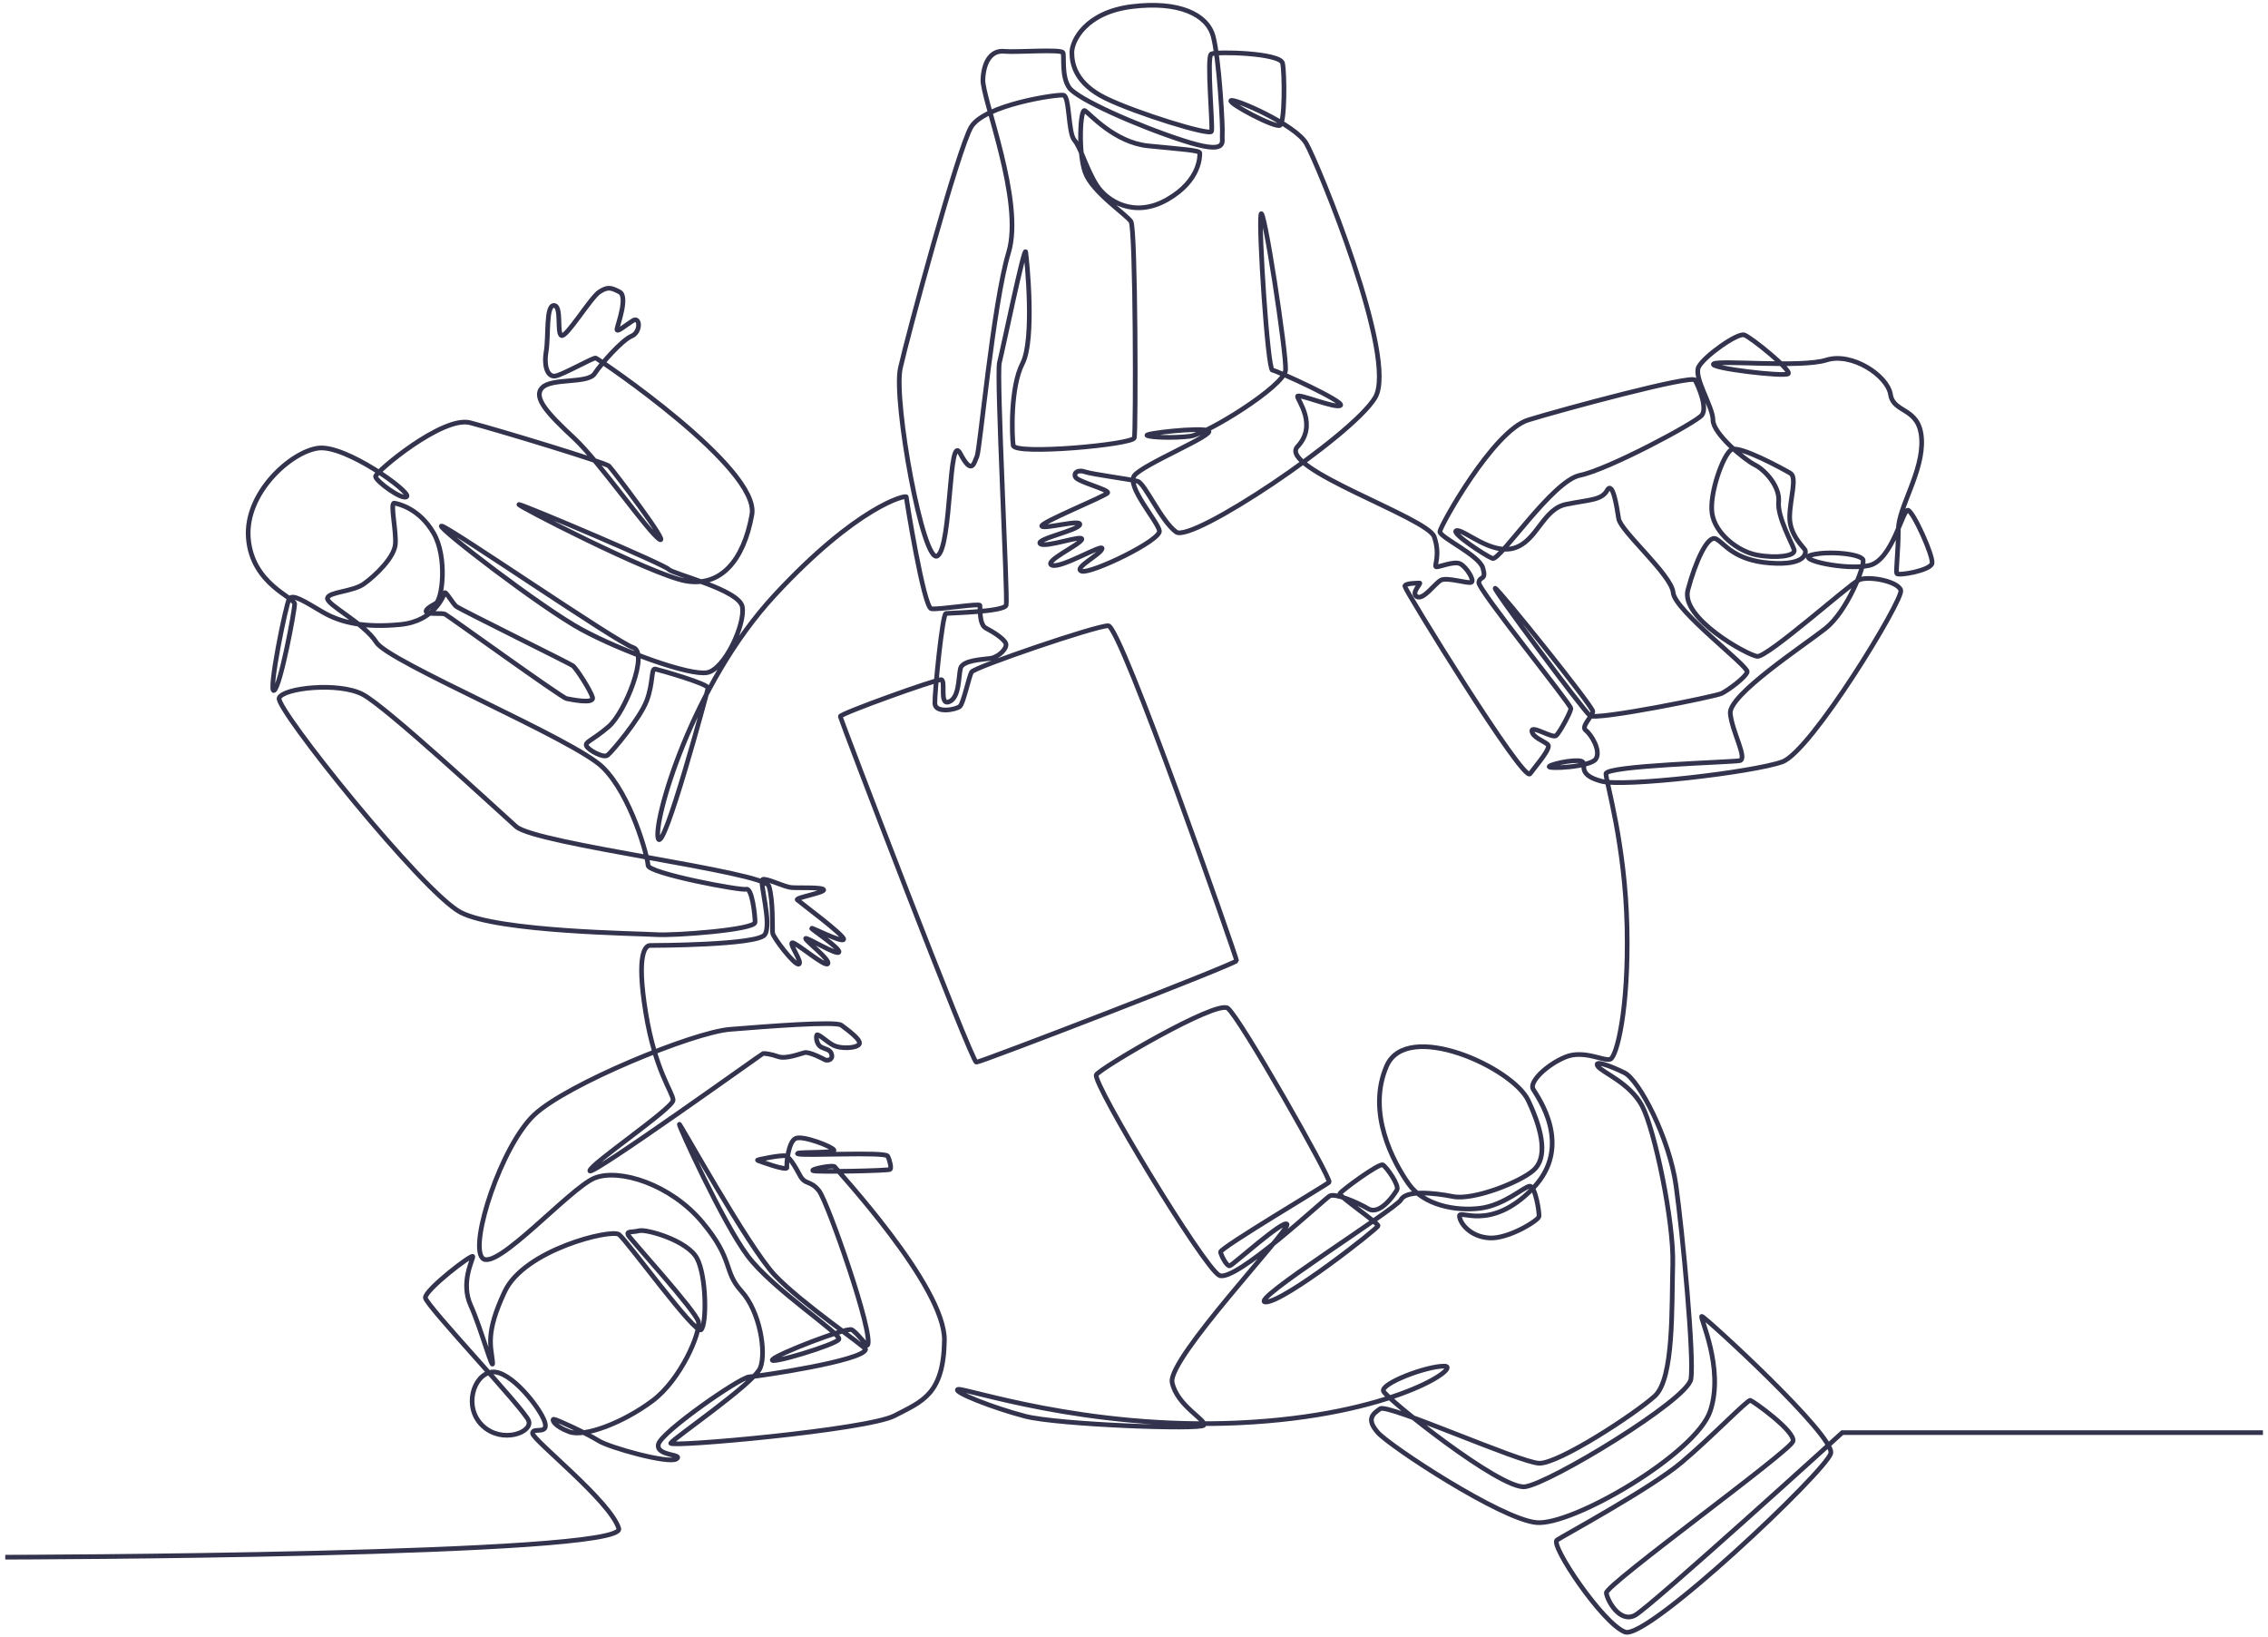 <?xml version="1.0" encoding="UTF-8" standalone="no"?>
<svg xmlns="http://www.w3.org/2000/svg" xmlns:xlink="http://www.w3.org/1999/xlink" xmlns:serif="http://www.serif.com/" width="100%" height="100%" viewBox="0 0 18849 13605" version="1.1" xml:space="preserve" style="fill-rule:evenodd;clip-rule:evenodd;stroke-miterlimit:2;">
    <g transform="matrix(4.167,0,0,4.167,-3075.83,-1530.93)">
        <path d="M748.625,3472.34C748.625,3472.34 1988.94,3469.95 1972.27,3415.19C1955.6,3360.42 1800.23,3238.39 1800.23,3225.29C1800.23,3212.2 1832.97,3229.46 1824.64,3202.67C1816.3,3175.89 1755.58,3097.9 1718.68,3103.26C1681.77,3108.62 1662.13,3174.1 1700.82,3210.41C1739.51,3246.72 1800.83,3223.51 1792.49,3200.29C1784.16,3177.08 1587.72,2970.51 1586.52,2955.04C1585.33,2939.56 1681.17,2865.74 1681.17,2872.89C1681.17,2880.03 1656.17,2924.68 1677.01,2970.51C1697.84,3016.35 1723.44,3111.59 1720.46,3081.83C1717.49,3052.07 1705.58,3025.87 1744.87,2942.54C1784.16,2859.2 1956.68,2817.53 1972.51,2828.84C1988.34,2840.15 2125.25,3030.04 2136.56,3018.73C2147.88,3007.42 2147.28,2912.18 2128.23,2876.46C2109.18,2840.74 2027.33,2817.82 2013.04,2821.4C1998.76,2824.97 1986.85,2821.69 1991.02,2830.03C1995.19,2838.36 2127.04,2982.42 2131.21,3003.25C2135.37,3024.09 2096.98,3117.55 2039.24,3160.71C1981.49,3203.86 1904.4,3233.63 1873.75,3222.32C1843.09,3211.01 1837.73,3197.32 1842.79,3197.32C1847.85,3197.32 1909.46,3225.89 1931.49,3239.88C1953.52,3253.87 2071.68,3286.61 2087.16,3276.49C2102.63,3266.37 2044.89,3271.13 2051.44,3246.72C2057.99,3222.32 2213.36,3113.98 2232.4,3112.79C2251.45,3111.59 2459.8,3080.87 2464.56,3058.02C2465.56,3053.26 2336.58,2966.35 2283.4,2909.99C2230.22,2853.64 2093.41,2605.01 2092.81,2608.88C2092.22,2612.75 2179.72,2805.32 2229.43,2871.7C2279.13,2938.07 2416.35,3027.07 2411.29,3037.78C2406.23,3048.5 2268.42,3089.87 2278.84,3078.26C2289.25,3066.65 2426.47,3013.97 2436.59,3018.73C2446.71,3023.49 2466.75,3051.77 2468.33,3049.69C2482.48,3031.12 2388.96,2763.95 2371.7,2741.92C2354.44,2719.9 2344.12,2731.01 2333.4,2710.77C2322.69,2690.53 2312.57,2675.06 2305.62,2672.28C2298.68,2669.5 2246.29,2679.82 2248.87,2681.01C2251.45,2682.2 2309,2703.43 2307.61,2695.29C2306.22,2687.16 2310.59,2643.11 2325.47,2637.16C2340.35,2631.2 2398.29,2653.82 2401.46,2660.57C2404.64,2667.32 2319.12,2663.55 2329.44,2668.11C2339.75,2672.67 2504.05,2663.35 2508.62,2672.67C2513.18,2682 2516.16,2696.29 2513.58,2699.06C2511,2701.84 2364.56,2704.82 2359.4,2701.64C2354.24,2698.47 2401.27,2689.14 2403.45,2694.3C2405.63,2699.46 2623.5,2931.82 2621.72,3040.16C2619.93,3148.5 2577.07,3161.6 2522.31,3190.17C2467.54,3218.75 2071.08,3253.87 2075.85,3244.94C2080.61,3236.01 2241.93,3125.88 2254.43,3094.93C2266.93,3063.97 2253.83,2982.42 2216.93,2941.94C2180.02,2901.46 2202.64,2880.63 2138.95,2804.43C2075.25,2728.23 1972.86,2696.68 1924.05,2716.33C1875.24,2735.97 1726.42,2904.44 1700.22,2875.86C1674.03,2847.29 1738.32,2651.44 1803.8,2590.13C1869.28,2528.81 2120.49,2425.83 2193.71,2419.88C2266.93,2413.92 2405.04,2403.21 2416.05,2411.54C2427.06,2419.88 2458.31,2441.9 2451.47,2449.94C2444.62,2457.98 2415.16,2458.57 2401.76,2452.32C2388.37,2446.07 2369.32,2427.02 2367.24,2431.19C2365.15,2435.36 2366.94,2450.24 2375.57,2455C2384.2,2459.76 2394.92,2459.46 2397,2470.77C2399.08,2482.08 2386.88,2482.38 2383.61,2480.6C2380.33,2478.81 2352.25,2463.93 2342.73,2466.31C2333.21,2468.69 2305.43,2479.6 2290.35,2474.25C2275.27,2468.89 2262.17,2467.5 2259.99,2468.1C2257.8,2468.69 1916.91,2713.35 1914.52,2702.04C1912.14,2690.73 2081.2,2577.03 2080.61,2560.96C2080.01,2544.89 2044.89,2503.22 2025.84,2385.35C2006.79,2267.49 2025.84,2252.6 2034.77,2252.6C2043.7,2252.6 2248.48,2252.01 2263.36,2231.17C2278.24,2210.34 2252.05,2124.62 2259.19,2121.05C2266.34,2117.47 2301.46,2135.93 2316.94,2137.12C2332.41,2138.31 2378.84,2135.93 2380.93,2141.58C2383.01,2147.24 2324.08,2157.36 2328.25,2161.53C2332.41,2165.69 2423.19,2232.66 2420.81,2240.4C2418.43,2248.14 2356.52,2215.99 2356.82,2218.38C2357.12,2220.76 2415.16,2258.85 2411.29,2266C2407.42,2273.14 2344.32,2233.85 2344.91,2238.91C2345.51,2243.97 2394.02,2280.58 2389.26,2288.92C2384.5,2297.25 2324.38,2244.87 2318.13,2247.25C2311.88,2249.63 2339.85,2287.13 2331.22,2289.81C2322.59,2292.49 2280.03,2236.23 2279.13,2227.9C2278.24,2219.57 2280.62,2162.72 2271.69,2134.14C2262.76,2105.57 1806.78,2050.41 1767.49,2015.48C1728.2,1980.56 1509.14,1776.97 1461.52,1751.97C1413.89,1726.97 1303.17,1738.88 1294.84,1759.12C1286.5,1779.35 1581.76,2147.24 1656.77,2186.53C1731.77,2225.82 2013.14,2228.59 2047.27,2230.98C2081.4,2233.36 2244.11,2221.45 2244.11,2206.37C2244.11,2191.29 2237.76,2137.32 2226.65,2140.49C2215.54,2143.67 2030.91,2108.67 2030.6,2092.87C2030.3,2077.07 1997.27,1953.18 1940.12,1897.22C1882.97,1841.26 1513.9,1687.68 1488.9,1648.39C1463.9,1609.1 1388.1,1572.59 1391.27,1559.89C1394.45,1547.2 1441.67,1547.59 1464.29,1531.32C1486.91,1515.05 1524.22,1479.33 1526.6,1452.74C1528.98,1426.15 1515.49,1369.01 1524.62,1370.6C1533.74,1372.18 1574.62,1381.71 1602.8,1430.12C1630.97,1478.54 1620.26,1563.47 1607.16,1570.61C1594.06,1577.75 1584.14,1584.5 1589.3,1588.47C1594.46,1592.44 1619.86,1589.26 1625.81,1592.04C1631.77,1594.82 1857.97,1758.32 1867.89,1760.31C1877.82,1762.29 1923.85,1771.81 1919.88,1757.92C1915.91,1744.04 1887.74,1699.98 1880.59,1694.83C1873.45,1689.67 1653.99,1581.72 1647.64,1576.17C1641.29,1570.61 1627,1546 1625.22,1549.38C1623.43,1552.75 1606.37,1605.93 1536.52,1612.68C1466.67,1619.42 1418.95,1609.7 1381.45,1587.67C1343.95,1565.65 1321.82,1551.16 1315.08,1561.48C1308.33,1571.8 1272.22,1750.78 1284.72,1744.23C1297.22,1737.69 1325.88,1584.7 1325.79,1571.6C1325.7,1558.51 1241.26,1532.31 1233.52,1441.24C1225.78,1350.16 1319.24,1267.41 1373.41,1260.86C1427.58,1254.32 1557.36,1347.78 1549.62,1357.3C1541.88,1366.83 1487.11,1326.35 1487.11,1317.42C1487.11,1308.49 1621.05,1195.98 1675.82,1210.27C1730.58,1224.55 1945.68,1289.64 1952.82,1296.78C1959.96,1303.92 2075.85,1456.32 2053.62,1442.82C2031.4,1429.33 1935.17,1289.64 1883.28,1241.22C1831.38,1192.8 1800.43,1160.26 1819.48,1140.42C1838.53,1120.58 1910.36,1132.88 1923.85,1112.64C1937.34,1092.4 1978.62,1045.57 1997.67,1037.63C2016.71,1029.7 2015.13,997.552 2000.44,1006.68C1985.76,1015.81 1966.71,1032.87 1968.7,1022.95C1970.68,1013.03 1990.92,958.264 1973.85,949.533C1956.79,940.802 1950.44,938.421 1933.38,949.533C1916.31,960.645 1867.89,1040.81 1857.97,1036.44C1848.05,1032.08 1859.16,976.519 1842.89,976.519C1826.62,976.519 1832.57,1036.84 1827.42,1068.19C1822.26,1099.54 1830.99,1120.18 1846.46,1117.01C1861.94,1113.83 1921.47,1080.1 1926.23,1081.29C1930.99,1082.48 2254.43,1300.75 2237.76,1393.61C2221.09,1486.48 2174.66,1538.27 2105.61,1525.77C2036.56,1513.26 1761.54,1371.59 1773.44,1373.37C1785.35,1375.16 2063.35,1493.02 2071.68,1502.55C2080.01,1512.07 2212.76,1543.03 2218.71,1577.55C2224.67,1612.08 2183.59,1701.97 2148.47,1708.52C2113.35,1715.06 1978.81,1666.25 1898.45,1622.8C1818.09,1579.34 1608.55,1418.02 1618.67,1416.23C1628.79,1414.45 1969.29,1648.99 2000.84,1658.51C2032.39,1668.04 1985.36,1787.69 1952.03,1816.26C1918.69,1844.84 1903.81,1846.62 1907.98,1854.96C1912.14,1863.29 1941.31,1879.36 1949.65,1873.41C1957.98,1867.46 2015.13,1799.59 2028.22,1763.88C2041.32,1728.16 2036.56,1699.59 2044.89,1701.37C2053.23,1703.16 2152.04,1731.14 2150.26,1739.47C2148.47,1747.81 2061.56,2071.64 2050.84,2039.49C2040.13,2007.35 2117.52,1732.92 2283,1554.34C2448.49,1375.75 2545.72,1353.53 2545.72,1358.29C2545.72,1363.05 2580.64,1578.75 2595.53,1581.13C2610.41,1583.51 2691.76,1569.82 2692.56,1574.58C2693.35,1579.34 2690.57,1612.68 2704.46,1619.82C2718.35,1626.96 2740.58,1640.85 2744.15,1650.38C2747.72,1659.9 2729.86,1677.76 2713.59,1680.14C2697.32,1682.52 2657.63,1683.71 2653.67,1700.38C2649.7,1717.05 2651.68,1758.72 2631.04,1766.66C2610.41,1774.59 2625.49,1723.4 2615.17,1722.6C2604.85,1721.81 2413.17,1790.47 2413.97,1796.02C2414.76,1801.58 2675.89,2485.36 2685.41,2485.36C2694.94,2485.36 3204.5,2288.92 3204.5,2282.96C3204.5,2277.01 2973.53,1615.06 2948.53,1615.06C2923.53,1615.06 2681.25,1697.8 2675.89,1707.33C2670.53,1716.85 2659.82,1769.24 2652.67,1775.78C2645.53,1782.33 2603.27,1790.67 2602.67,1769.83C2602.07,1749 2617.55,1591.84 2624.7,1590.65C2631.84,1589.46 2741.37,1587.67 2744.94,1573.98C2748.51,1560.29 2725.1,1115.02 2731.45,1090.42C2737.8,1065.81 2781.45,854.685 2783.83,869.765C2786.22,884.845 2802.09,1044.38 2777.48,1092C2752.88,1139.63 2756.25,1235.66 2758.93,1255.51C2761.61,1275.35 2997.34,1253.92 3000.52,1240.43C3003.69,1226.93 3003.29,823.333 2993.77,809.046C2984.25,794.759 2916.78,750.708 2902.49,711.42C2888.21,672.131 2892.57,582.839 2901.7,587.999C2910.83,593.157 2960.83,651.495 3027.9,658.242C3094.97,664.988 3131.08,666.972 3131.08,672.528C3131.08,678.084 3132.77,726.897 3066.69,764.996C3000.62,803.093 2945.85,768.567 2925.31,736.422C2904.78,704.277 2893.76,661.417 2880.96,646.832C2868.17,632.248 2871.74,559.623 2859.24,557.242C2846.74,554.861 2701.29,576.49 2675.1,620.541C2648.9,664.591 2548.1,1037.24 2533.82,1101.53C2519.53,1165.82 2579.45,1495.41 2608.03,1475.76C2636.6,1456.12 2629.46,1226.34 2653.27,1271.58C2677.08,1316.82 2680.65,1290.03 2686.6,1277.53C2692.56,1265.03 2718.75,973.344 2749.7,870.956C2780.66,768.567 2696.72,563.195 2698.51,525.692C2700.3,488.189 2716.37,467.354 2740.78,469.736C2765.18,472.117 2855.27,464.775 2858.24,472.514C2861.22,480.252 2854.77,519.442 2870.55,542.063C2886.32,564.683 3004.49,617.366 3097.35,647.526C3190.21,677.688 3174.34,649.908 3175.93,636.415C3177.51,622.921 3169.58,483.229 3157.67,439.575C3145.77,395.921 3089.01,369.133 2996.15,380.443C2903.29,391.754 2875.9,448.901 2875.9,472.117C2875.9,495.333 2883.64,534.026 2943.17,563.195C3002.7,592.364 3151.52,638.796 3154.5,629.271C3157.47,619.747 3144.35,480.542 3153.9,475.093C3163.46,469.645 3292.01,472.712 3296.17,493.547C3300.34,514.382 3300.94,612.008 3290.82,617.366C3280.7,622.723 3187.24,573.315 3193.19,567.957C3199.14,562.6 3321.17,615.58 3343.2,653.083C3365.23,690.585 3527.14,1082.88 3480.71,1160.26C3434.28,1237.65 3114.41,1450.76 3083.86,1428.14C3053.3,1405.52 3021.55,1330.91 3006.87,1326.94C2992.18,1322.97 2915.99,1313.05 2902.49,1308.29C2889,1303.53 2878.68,1309.08 2883.05,1318.61C2887.41,1328.13 2950.12,1343.61 2947.34,1349.96C2944.56,1356.31 2810.03,1410.28 2815.98,1416.63C2821.93,1422.98 2894.95,1401.95 2891.78,1413.46C2888.6,1424.96 2802.49,1442.43 2812.8,1451.55C2823.12,1460.68 2898.52,1432.5 2895.75,1442.82C2892.97,1453.14 2817.96,1487.27 2836.22,1494.41C2854.47,1501.56 2939,1449.97 2936.23,1461.47C2933.45,1472.98 2877.09,1500.76 2895.75,1506.32C2914.4,1511.88 3054.09,1444.81 3050.52,1425.76C3046.95,1406.71 2985.44,1338.05 3000.12,1316.23C3014.8,1294.4 3164.81,1233.28 3148.15,1226.14C3131.48,1219 3018.77,1231.7 3025.92,1235.66C3033.06,1239.63 3078.55,1241.28 3111.64,1237.25C3144.72,1233.22 3299.75,1137.24 3302.13,1105.5C3304.51,1073.75 3257.68,768.17 3252.92,795.156C3248.15,822.143 3266.41,1104.31 3275.93,1105.5C3285.46,1106.69 3421.18,1168.6 3411.66,1175.74C3402.13,1182.88 3325.94,1150.74 3325.94,1157.88C3325.94,1165.02 3366.42,1215.03 3325.94,1257.89C3285.46,1300.75 3585.48,1399.57 3598.58,1437.66C3611.67,1475.76 3597.39,1496.4 3602.54,1497.59C3607.7,1498.78 3638.26,1485.29 3650.56,1491.64C3662.87,1497.99 3678.74,1523.78 3673.18,1528.15C3667.63,1532.51 3623.58,1517.03 3611.28,1524.57C3598.97,1532.11 3576.75,1564.26 3564.05,1557.12C3551.35,1549.97 3573.87,1529.63 3569.41,1529.93C3564.94,1530.23 3539.94,1529.93 3539.94,1536.48C3539.94,1543.03 3776.57,1928.18 3789.66,1910.32C3802.76,1892.46 3832.72,1858.73 3825.18,1851.98C3817.64,1845.23 3794.23,1837.3 3793.43,1824.99C3792.64,1812.69 3834.7,1840.47 3841.85,1834.12C3848.99,1827.77 3870.42,1788.09 3871.21,1780.15C3872.01,1772.21 3684.69,1542.04 3687.47,1528.54C3690.25,1515.05 3703.05,1525.47 3695.61,1499.87C3688.17,1474.27 3608.99,1438.56 3609.89,1427.25C3610.78,1415.94 3716.44,1226.14 3786.29,1204.71C3856.13,1183.28 4112.5,1114.23 4118.85,1125.34C4125.2,1136.45 4144.25,1180.1 4132.34,1195.19C4120.44,1210.27 3945.03,1303.92 3889.47,1315.04C3833.91,1326.15 3729.14,1486.48 3714.85,1480.92C3700.57,1475.36 3628.34,1427.74 3643.42,1425.36C3658.5,1422.98 3711.68,1473.78 3757.71,1460.28C3803.75,1446.79 3814.86,1382.5 3861.69,1372.98C3908.52,1363.45 3932.33,1365.04 3943.44,1345.2C3954.55,1325.35 3962.49,1376.15 3966.46,1401.55C3970.43,1426.95 4072.02,1513.46 4075.2,1549.18C4078.37,1584.9 4226,1696.02 4222.83,1707.13C4219.65,1718.24 4184.73,1743.64 4172.03,1749.99C4159.33,1756.34 3922.01,1803.96 3909.31,1794.44C3896.61,1784.91 3711.68,1536.48 3720.41,1540.45C3729.14,1544.42 3914.89,1775.8 3914.87,1785.7C3914.85,1795.61 3890.26,1815.87 3900.98,1823.8C3911.69,1831.74 3931.93,1864.68 3920.82,1880.95C3909.71,1897.22 3820.02,1901.59 3828.35,1895.24C3836.69,1888.89 3890.66,1878.97 3895.42,1887.3C3900.19,1895.63 3886.69,1912.88 3931.93,1925.09C3977.17,1937.3 4234.73,1907.14 4292.67,1886.51C4350.62,1865.87 4534.75,1562.67 4529.2,1544.42C4523.64,1526.16 4464.12,1515.05 4445.46,1523.78C4426.81,1532.51 4262.51,1678.95 4242.67,1676.17C4222.83,1673.4 4089.48,1599.98 4104.57,1543.62C4119.65,1487.27 4143.85,1433.5 4160.52,1441.83C4177.19,1450.16 4195.64,1484.69 4268.27,1490.05C4340.89,1495.41 4340.3,1469.21 4338.51,1464.45C4336.72,1459.69 4306.96,1434.69 4307.56,1397.78C4308.15,1360.87 4323.03,1319.2 4308.75,1310.87C4294.46,1302.53 4207.55,1254.91 4191.48,1263.84C4175.4,1272.77 4146.83,1351.35 4152.78,1391.23C4158.74,1431.12 4203.98,1466.83 4242.08,1473.98C4280.17,1481.12 4320.06,1476.36 4316.49,1463.86C4312.91,1451.35 4282.55,1397.78 4285.53,1368.02C4288.51,1338.25 4259.34,1304.92 4237.91,1294.2C4216.48,1283.49 4154.57,1231.7 4154.57,1204.91C4154.57,1178.12 4115.28,1119.78 4126,1098.95C4136.71,1078.11 4203.38,1030.49 4217.07,1035.25C4230.76,1040.02 4312.32,1106.09 4304.58,1112.64C4296.84,1119.19 4145.64,1101.33 4155.76,1093C4165.88,1084.66 4330.18,1101.33 4380.78,1085.26C4431.38,1069.18 4502.81,1116.21 4508.76,1154.31C4514.71,1192.41 4567.1,1178.12 4570.67,1243.01C4574.24,1307.89 4524.24,1379.33 4524.24,1423.38C4524.24,1467.43 4518.88,1505.53 4521.26,1510.88C4523.64,1516.24 4588.53,1504.93 4591.51,1490.64C4594.48,1476.36 4553.71,1386.18 4543.29,1384.68C4532.87,1383.19 4512.33,1484.1 4466.5,1494.81C4420.66,1505.53 4317.68,1482.9 4351.01,1473.98C4384.35,1465.05 4450.89,1471.73 4454,1484.1C4457.1,1496.46 4422.45,1586.48 4378.39,1621.01C4334.34,1655.54 4185.52,1753.16 4189.1,1790.07C4192.67,1826.98 4224.42,1880.95 4207.75,1884.12C4191.08,1887.3 3940.59,1893.87 3941.06,1910.32C3941.54,1926.76 3979.56,2051.99 3983.13,2216.29C3986.7,2380.59 3962.49,2474.64 3949.79,2479.41C3937.09,2484.17 3896.61,2459.56 3859.31,2475.44C3822,2491.31 3787.88,2524.65 3795.81,2538.93C3803.75,2553.22 3878.36,2652.43 3794.23,2738.16C3710.09,2823.88 3648.18,2777.84 3648.98,2792.13C3649.77,2806.41 3670.41,2833.4 3708.5,2835.78C3746.6,2838.16 3806.33,2800.86 3807.52,2793.12C3808.71,2785.38 3800.18,2731.81 3789.07,2732.6C3777.95,2733.39 3738.27,2770.7 3689.85,2776.65C3641.44,2782.6 3577.94,2770.7 3547.78,2728.23C3517.62,2685.77 3463.25,2585.76 3503.73,2492.9C3544.21,2400.04 3755.13,2496.07 3786.09,2561.55C3817.04,2627.04 3823.59,2677.04 3796.61,2700.85C3769.62,2724.66 3676.76,2761.17 3636.28,2753.24C3595.8,2745.3 3542.62,2740.54 3532.3,2759.58C3521.98,2778.63 3225.14,2963.57 3262.44,2963.57C3299.75,2963.57 3486.07,2816.93 3486.66,2811.57C3487.26,2806.22 3408.09,2752.64 3410.47,2747.28C3412.85,2741.92 3489.04,2685.97 3496.19,2690.14C3503.33,2694.3 3529.52,2730.62 3524.17,2740.14C3518.81,2749.66 3490.23,2791.33 3467.02,2777.64C3443.8,2763.95 3400.94,2746.09 3390.23,2752.04C3379.51,2758 3200.93,2925.87 3169.97,2910.39C3139.02,2894.91 2915.19,2524.65 2924.72,2510.36C2934.24,2496.07 3163.42,2361.54 3186.64,2377.61C3209.86,2393.69 3394.39,2719.3 3389.04,2724.66C3383.68,2730.02 3170.57,2856.22 3172.35,2863.96C3174.14,2871.7 3184.86,2892.53 3190.81,2891.34C3196.76,2890.15 3299.67,2796.93 3305.1,2808.6C3310.54,2820.26 3066.39,3077.07 3075.92,3123.9C3085.44,3170.73 3146.16,3199.7 3139.02,3209.22C3131.88,3218.75 2847.33,3208.03 2783.04,3191.36C2718.75,3174.7 2637.79,3142.55 2648.51,3137.79C2659.22,3133.03 2902.1,3218.75 3209.26,3204.46C3516.43,3190.17 3655.72,3091.36 3618.82,3091.36C3581.91,3091.36 3491.2,3126.37 3497.38,3141.36C3503.55,3156.34 3730.73,3337.8 3779.54,3331.85C3828.35,3325.9 4103.38,3159.22 4110.52,3117.55C4117.66,3075.88 4093.85,2823.48 4080.75,2730.62C4067.66,2637.75 4007.73,2521.08 3977.97,2506.39C3948.21,2491.71 3916.06,2480.6 3924.79,2493.3C3933.52,2506 3988.68,2526.24 4013.29,2572.67C4037.89,2619.1 4076.79,2803.24 4074.4,2888.17C4072.02,2973.09 4076.79,3115.96 4038.69,3150.88C4000.59,3185.81 3846.61,3286.61 3807.72,3285.02C3768.83,3283.43 3506.11,3165.96 3491.03,3176.28C3475.95,3186.6 3462.46,3196.92 3486.27,3223.91C3510.08,3250.89 3730.73,3396.14 3802.16,3403.28C3873.6,3410.43 4120.64,3266.37 4149.21,3180.65C4177.79,3094.93 4126.79,2992.14 4132.34,2992.14C4137.9,2992.14 4398.24,3230.25 4389.51,3265.18C4380.78,3300.1 4023.61,3638.22 3979.16,3621.55C3934.71,3604.88 3829.15,3447.73 3843.44,3438.21C3857.72,3428.68 4030.75,3335.02 4091.87,3283.43C4152.98,3231.84 4223.62,3158.03 4229.18,3159.61C4234.73,3161.2 4319.66,3221.52 4314.1,3241.37C4308.55,3261.21 3939.47,3527.9 3941.85,3543.77C3944.24,3559.64 3968.84,3604.09 3999,3588.22C4029.16,3572.34 4412.52,3223.91 4412.52,3223.91L5251.38,3223.91" style="fill:none;stroke:rgb(51,51,77);stroke-width:9.33px;"></path>
    </g>
</svg>
